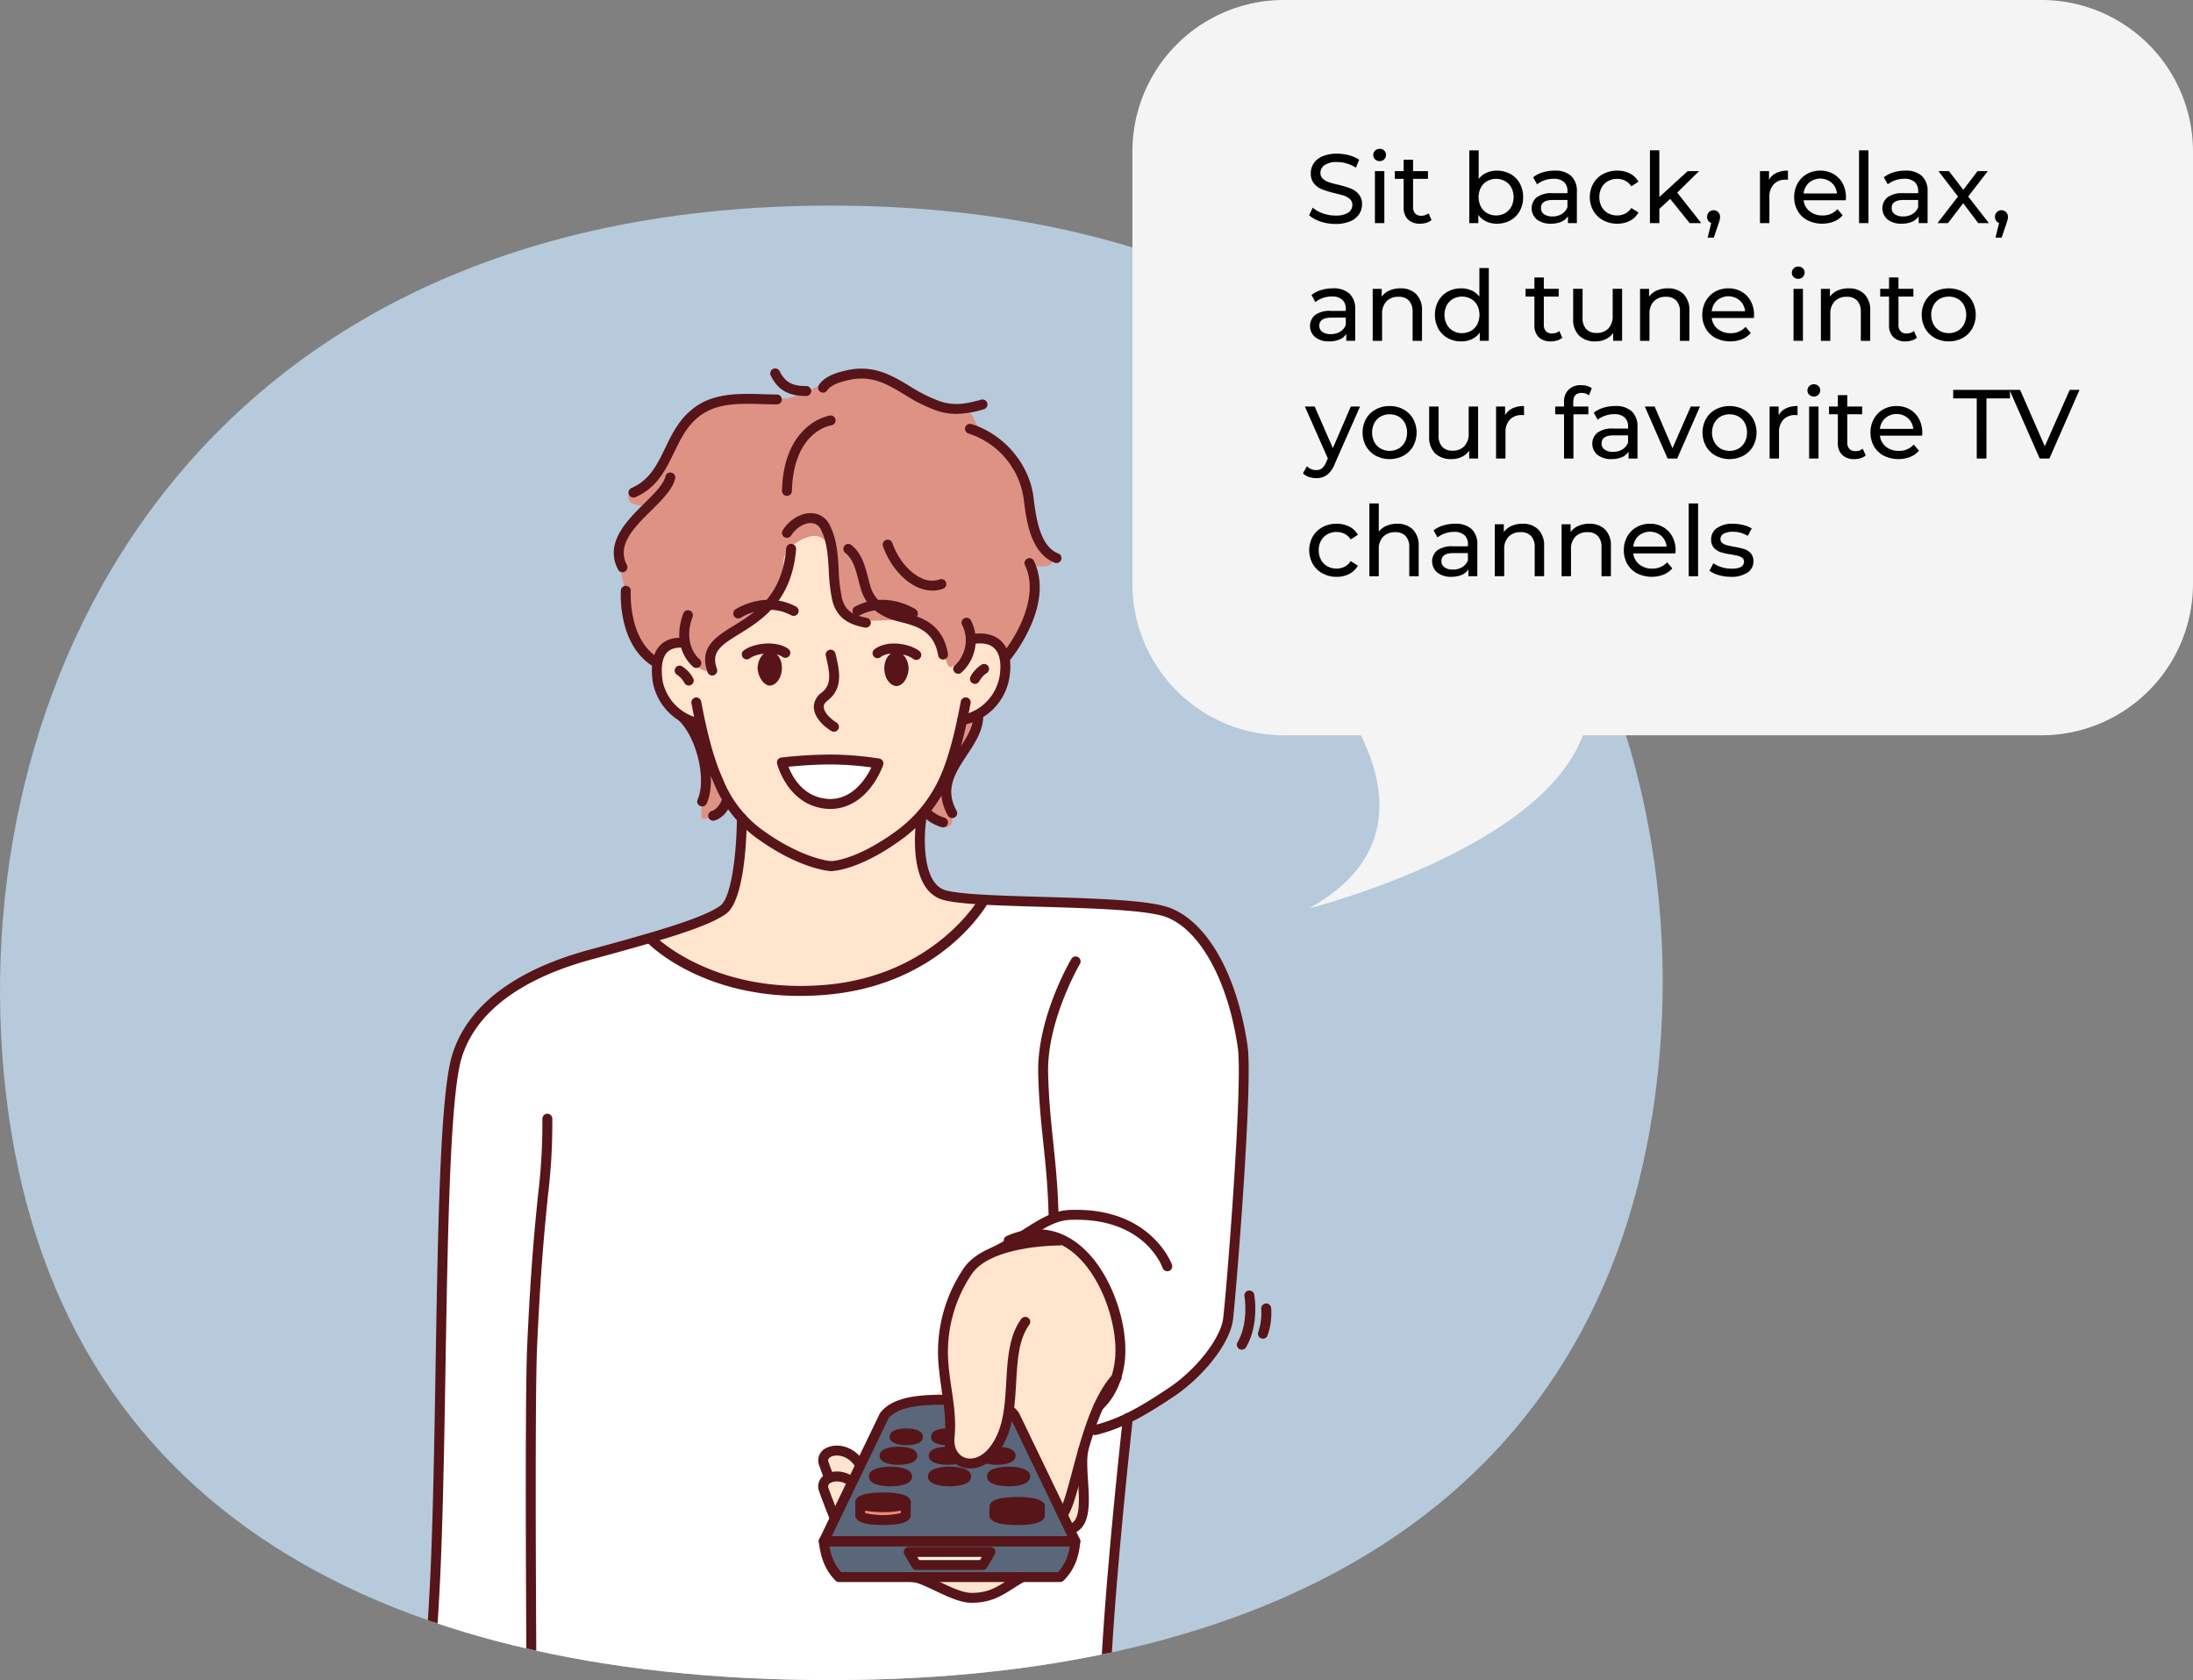 <svg xmlns="http://www.w3.org/2000/svg" width="667.16" height="511.072" viewBox="0 0 667.16 511.072"><rect x="0" y="0" width="667.16" height="511.072" fill="#808080" stroke="none"/><defs><clipPath id="clip-path"><path id="Path_9061" fill="none" d="M.781 511.244c12.1 130.537 112.641 184.52 251.589 184.52s237.881-57.019 251.589-184.52C517.2 388.1 443.2 247.23 252.37 247.23S-10.65 387.913.781 511.244Z" data-name="Path 9061" transform="translate(.379 -247.23)"/></clipPath></defs><g id="tips-for-customizing-tv-packages" transform="translate(.379)"><g id="Group_4021" data-name="Group 4021" transform="translate(-.379)"><g id="Group_4019" clip-path="url(#clip-path)" data-name="Group 4019" transform="translate(0 62.538)"><path id="Rectangle_893" fill="#b6cadb" d="M0 0h694.361v462.907H0z" data-name="Rectangle 893" transform="translate(-94.431 -7.186)"/><g id="Group_4017" data-name="Group 4017" transform="translate(128.243 49.54)"><path id="Path_8983" fill="#fff" d="M521.8 1056.5c5.31-17.474 24.023-26.515 40.341-30.949 20.532-5.578 34.966-9.691 40.637-13.695s5.722-27.876 5.722-27.876l54.575.511s-2.861 19.7 6.739 22.763 56.953 1.186 68.224 5.34 19.875 20.467 22.839 40.936c1.644 11.34-3.559 75.638-4.449 82.757s-9.195 16.908-17.2 22.247A121.845 121.845 0 0 0 725.654 1169l-6.471 84.333H512.57c.764-8.34 2.221-26.753 2.917-44.72 2.077-53.674 1-134.635 6.311-152.119Z" data-name="Path 8983" transform="translate(-511.06 -847.156)"/><path id="Path_8984" fill="#ffe4ce" d="m1000.613 1748.352-5.724 13.143s-3.569-8.9-5.052-13.143 6.708-6.233 10.776 0Z" data-name="Path 8984" transform="translate(-867.468 -1415.214)"/><path id="Path_8985" fill="#571519" d="M986.255 1739.073c3.19-1.568 8.239-.513 11.166 3.971a1.51 1.51 0 1 1-2.53 1.649c-2.193-3.359-5.656-3.724-7.3-2.912-1.141.562-.88 1.308-.782 1.589 1.454 4.166 4.991 12.989 5.026 13.08a1.509 1.509 0 0 1-.84 1.963 1.472 1.472 0 0 1-.562.109 1.508 1.508 0 0 1-1.4-.948c-.147-.364-3.6-8.977-5.074-13.207a4.163 4.163 0 0 1 2.3-5.3Z" data-name="Path 8985" transform="translate(-863.01 -1410.734)"/><path id="Path_8986" fill="#ffe4ce" d="m998.5 1777.247-5.345 11.059c-1.138-2.881-2.555-6.506-3.347-8.783-1.234-3.602 4.46-5.6 8.692-2.276Z" data-name="Path 8986" transform="translate(-867.449 -1438.497)"/><path id="Path_8987" fill="#571519" d="M985.486 1770.683c2.175-1.543 6.129-1.73 9.473.9a1.51 1.51 0 0 1-1.864 2.375c-2.292-1.8-4.806-1.556-5.861-.81a1.1 1.1 0 0 0-.47 1.4c.8 2.3 2.279 6.081 3.324 8.722a1.51 1.51 0 0 1-.85 1.96 1.473 1.473 0 0 1-.554.106 1.506 1.506 0 0 1-1.4-.956c-1.055-2.666-2.55-6.486-3.372-8.851a4.085 4.085 0 0 1 1.578-4.852Z" data-name="Path 8987" transform="translate(-862.98 -1434.017)"/><path id="Path_8988" fill="#ffe4ce" d="M1121.455 1490.671c6.554-2.428 11.365 4.088 14.168 9s11.909 22.713 2.709 36.633c-4.189 6.337-6.114 14.5-6.286 22.116-.2 9.112 1.543 17.446-2.605 20.96-7.616 6.448-21.013 19-29.833 19.872-1.836.182-14.9-3.309-17.446-6.3-9.673-11.385-10.844-38.872-2.454-46.842 10.6-10.068 41.748-55.435 41.748-55.435Z" data-name="Path 8988" transform="translate(-930.542 -1225.285)"/><path id="Path_8989" fill="#ffe4ce" d="M863.833 1033.82c.114 9.038 7.179 12.665 19.546 12.175 0 0-13.693 24.7-48.792 27.466s-52.746-15.6-52.746-15.6l24.537-10.895Z" data-name="Path 8989" transform="translate(-712.217 -884.388)"/><path id="Path_8990" fill="#5a677a" d="M1029.424 1683.325c8.454.185 16.733.938 19.083 4.846l18.39 38.166H990.37l18.39-38.166c3.584-4.647 12.213-5.031 20.666-4.846Z" data-name="Path 8990" transform="translate(-867.998 -1369.572)"/><path id="Path_8991" fill="#5a677a" d="M1062.24 1864.37h-67.233c-2.98-2.944-4.2-6.739-4.647-10.9h76.526c-.339 4.078-1.535 7.842-4.646 10.9Z" data-name="Path 8991" transform="translate(-867.991 -1496.704)"/><path id="Path_8992" fill="#de9284" fill-rule="evenodd" d="M752.887 489.1s-6.637.766-6.637-2.3c0-2.808 4.341-3.319 8.426-7.659 4.849-5.616 5.871-13.02 12.511-18.638 7.915-6.893 17.616-3.83 25.531-3.83 7.148 0 13.02-6.638 24-7.659 4.341-.255 11.489 4.085 18.127 6.893 6.126 2.552 8.937 3.063 11.745 3.319 5.618.766 5.107 6.893 7.659 7.915 5.618 2.041 13.022 14.3 13.022 14.3l3.063 16.085a37.131 37.131 0 0 0 4.085 6.893c3.319 4.6-5.363 3.063-5.363 3.063a28.513 28.513 0 0 1 1.022 7.915c-.511 7.4-8.681 19.4-8.681 19.4s-5.871 14.042-7.915 19.4c-3.063 8.426-8.937 10.467-10.467 20.171-.256 2.041 2.3 9.19 1.786 10.978-1.275 4.852-9.19-2.041-9.19-2.041s-48-20.935-58.21-5.874c-2.808 4.085-5.618 6.893-8.171 7.148-2.3.255 1.277-8.681-.255-17.871-2.041-12.511-8.681-26.553-10.723-27.575-1.022-.511-7.4-4.852-9.19-7.149-3.319-4.085-3.319-10.723-4.085-17.616-.255-2.552-1.788-6.893-1.788-8.937-.259-10.712 9.698-16.331 9.698-16.331Z" data-name="Path 8992" transform="translate(-683.337 -447.507)"/><path id="Path_8993" fill="#ffe4ce" fill-rule="evenodd" d="M794.182 676.478s4.6 7.915 7.4 8.681c2.808 1.022 2.3 1.022 1.533-4.085-.256-1.533 11.234-9.956 11.234-9.956s7.66-5.363 10.723-10.723c2.3-4.6-.255-9.445 3.319-12.511 2.808-2.3 7.915-5.36 10.723-1.786s1.022 10.978 3.319 17.616c1.788 5.616 1.533 4.085 5.871 5.871s11.489-.766 18.382 1.533a14.179 14.179 0 0 1 6.893 5.363c1.788 3.063 2.044 6.638 3.063 7.66 1.788 1.786 7.66-8.937 7.66-8.937s7.148-.766 9.192 5.616c.511 1.786.255 5.107-.255 8.426-1.277 6.382-12.767 11.745-12.767 11.745a78.617 78.617 0 0 1-4.341 15.063 85.346 85.346 0 0 1-7.915 14.3s-2.041 18.893 1.788 23.745c3.063 3.83-65 7.877-59.642 2 4.6-5.107 3.45-26.515 3.45-26.515a38.593 38.593 0 0 1-8.4-11.745 137.633 137.633 0 0 1-5.107-16.594 15.564 15.564 0 0 1-12.511-11.745c-3.063-11.489 6.382-13.022 6.382-13.022Z" data-name="Path 8993" transform="translate(-716.208 -593.521)"/><path id="Path_8994" fill="#571519" d="M832.327 838.764a1.513 1.513 0 0 1 1.763 1.207c1.255 6.688 3.3 16.392 6.536 23.419a35.121 35.121 0 0 0 12.516 15.971c11.934 8.525 20.322 9.162 20.406 9.167a1.51 1.51 0 0 1-.091 3.018h-.091c-.372-.023-9.263-.64-21.989-9.734a38.255 38.255 0 0 1-13.5-17.183c-3.372-7.3-5.466-17.251-6.751-24.1a1.511 1.511 0 0 1 1.207-1.763Z" data-name="Path 8994" transform="translate(-749.013 -738.654)"/><path id="Path_8995" fill="#fff" fill-rule="evenodd" d="M972.375 918.4s-3.83 10.723-13.531 10.467c-10.212-.511-12.764-10.723-12.764-10.723a132.644 132.644 0 0 1 13.275-.766 93.846 93.846 0 0 1 13.022 1.022Z" data-name="Path 8995" transform="translate(-834.912 -797.403)"/><path id="Path_8996" fill="#571519" d="M980.744 794.3a5.468 5.468 0 0 0 2.284-4.149c.19-1.333-.134-3.648-.992-7.08a1.51 1.51 0 0 1 2.929-.734c.981 3.923 1.305 6.463 1.06 8.176a8.366 8.366 0 0 1-3.283 6.048c-.868.764-1.252 1.133-1.31 1.824-.152 2.143 2.727 4.315 3.845 4.968a1.51 1.51 0 0 1-.756 2.818 1.529 1.529 0 0 1-.756-.2c-.579-.336-5.659-3.41-5.345-7.816a5.592 5.592 0 0 1 2.322-3.855Z" data-name="Path 8996" transform="translate(-859.06 -695.667)"/><path id="Path_8997" fill="#571519" fill-rule="evenodd" d="M914.314 783.14c2.041 0 3.83 2.041 3.83 5.107 0 2.808-1.533 5.107-3.574 5.363-1.788 0-3.574-2.3-3.83-5.107 0-2.803 1.533-5.103 3.574-5.363Z" data-name="Path 8997" transform="translate(-808.511 -697.119)"/><path id="Path_8998" fill="#571519" d="M793.7 766.936a1.511 1.511 0 0 1-.276 3.01c-2.342-.215-4.075.255-5.153 1.389-1.882 1.981-1.793 5.79-1.4 8.583a14.583 14.583 0 0 0 11.585 11.557 1.511 1.511 0 0 1-.3 2.99 1.621 1.621 0 0 1-.309-.03A17.6 17.6 0 0 1 783.9 780.4c-.729-5.1.008-8.853 2.186-11.145 1.745-1.836 4.308-2.616 7.616-2.315Z" data-name="Path 8998" transform="translate(-713.55 -684.973)"/><path id="Path_8999" fill="#571519" d="M882.233 724.2c.364-.24 9.023-5.8 18.387-.837a1.51 1.51 0 1 1-1.414 2.669c-7.758-4.105-15.015.5-15.316.693a1.511 1.511 0 1 1-1.657-2.527Z" data-name="Path 8999" transform="translate(-786.705 -650.929)"/><path id="Path_9000" fill="#571519" d="M1152.248 786.664a14.579 14.579 0 0 0 11.585-11.557c.324-1.783.842-6.19-1.351-8.6-1.194-1.31-3.114-1.862-5.712-1.629a1.51 1.51 0 0 1-.266-3.008c3.582-.316 6.344.559 8.208 2.6 2.99 3.278 2.593 8.406 2.092 11.171a17.582 17.582 0 0 1-13.946 13.976 1.415 1.415 0 0 1-.306.03 1.511 1.511 0 0 1-.3-2.99Z" data-name="Path 9000" transform="translate(-988.03 -681.185)"/><path id="Path_9001" fill="#571519" d="M813.1 800.536a10.01 10.01 0 0 1 3.453 3.681 1.51 1.51 0 0 1-2.638 1.47 7.008 7.008 0 0 0-2.165-2.449 1.51 1.51 0 0 1 1.351-2.7Z" data-name="Path 9001" transform="translate(-733.934 -709.995)"/><path id="Path_9002" fill="#571519" d="M1169.822 798.516a1.51 1.51 0 0 1 1.351 2.7 7.052 7.052 0 0 0-2.166 2.446 1.511 1.511 0 0 1-1.32.777 1.5 1.5 0 0 1-.731-.19 1.512 1.512 0 0 1-.587-2.054 9.992 9.992 0 0 1 3.453-3.679Z" data-name="Path 9002" transform="translate(-999.335 -708.486)"/><path id="Path_9003" fill="#571519" d="M892.231 775.96c2.722-2.115 9.6-3.283 13.531-.559a1.511 1.511 0 1 1-1.72 2.484c-2.638-1.826-8.072-1-9.956.46a1.51 1.51 0 0 1-1.852-2.385Z" data-name="Path 9003" transform="translate(-794.249 -690.149)"/><path id="Path_9004" fill="#571519" d="M934.311 908.911a1.515 1.515 0 0 0-.23 1.212c.033.132 3.255 13.136 15.643 13.789.147 0 .293.005.438.005 11.527 0 15.994-12.8 16.182-13.359a1.509 1.509 0 0 0-1.179-1.973 99.816 99.816 0 0 0-14.788-1.224 139.518 139.518 0 0 0-15.005.913 1.515 1.515 0 0 0-1.057.635Zm3.243 2.168c2.636-.263 7.756-.7 12.82-.7a95.268 95.268 0 0 1 12.382.9c-1.541 3.2-5.6 9.815-12.911 9.61-7.758-.406-11.11-6.724-12.291-9.811Z" data-name="Path 9004" transform="translate(-825.917 -789.917)"/><path id="Path_9005" fill="#571519" d="M995.1 888.514c.071 0 7.191-.187 19.035-8.646a41.381 41.381 0 0 0 13.814-16.518c3.228-7 5.269-16.7 6.526-23.391a1.511 1.511 0 1 1 2.97.557c-1.285 6.847-3.382 16.8-6.739 24.071a44.475 44.475 0 0 1-14.8 17.73c-12.756 9.114-20.469 9.218-20.793 9.218a1.51 1.51 0 0 1-.007-3.02Z" data-name="Path 9005" transform="translate(-870.419 -738.645)"/><path id="Path_9006" fill="#571519" fill-rule="evenodd" d="M1066.98 783.64c2.044.255 3.574 2.552 3.574 5.363-.255 2.808-1.786 5.107-3.83 5.107-2.041-.255-3.574-2.552-3.574-5.36 0-3.063 1.786-5.107 3.83-5.107Z" data-name="Path 9006" transform="translate(-922.368 -697.493)"/><path id="Path_9007" fill="#571519" d="M1025.689 723.361c9.365-4.958 18.023.6 18.385.837a1.511 1.511 0 1 1-1.657 2.527c-.073-.051-7.515-4.824-15.314-.693a1.51 1.51 0 0 1-1.414-2.669Z" data-name="Path 9007" transform="translate(-893.783 -650.929)"/><path id="Path_9008" fill="#571519" d="M1049.691 775.608c3.908-3.005 10.771-1.68 13.591.516a1.511 1.511 0 1 1-1.854 2.385c-1.8-1.4-7.212-2.57-9.9-.506a1.51 1.51 0 1 1-1.842-2.393Z" data-name="Path 9008" transform="translate(-911.874 -690.184)"/><path id="Path_9009" fill="#571519" d="M1016.225 654.368c3.192 2.507 4.217 6.491 5.12 10.007.248.961.481 1.869.751 2.737 1.007 3.271 3.238 5.482 6.994 6.941.84.309 1.862.574 2.942.852 5.057 1.308 11.982 3.1 13.6 12.564a1.509 1.509 0 0 1-1.234 1.743 1.471 1.471 0 0 1-.255.023 1.512 1.512 0 0 1-1.487-1.257c-1.287-7.541-6.648-8.927-11.378-10.148-1.156-.3-2.249-.582-3.255-.951-4.647-1.806-7.528-4.71-8.81-8.871a59.742 59.742 0 0 1-.792-2.879c-.822-3.2-1.675-6.508-4.06-8.383a1.511 1.511 0 0 1 1.867-2.375Z" data-name="Path 9009" transform="translate(-885.488 -600.683)"/><path id="Path_9010" fill="#571519" d="M1148.723 745.054a1.51 1.51 0 1 1 2.676-1.4 13.3 13.3 0 0 1-2.866 15.853 1.511 1.511 0 0 1-2.049-2.221 10.267 10.267 0 0 0 2.241-12.23Z" data-name="Path 9010" transform="translate(-984.259 -667.014)"/><path id="Path_9011" fill="#571519" d="M949.229 617.1a6.3 6.3 0 0 1 5.466 3.784c2.11 4.219 2.383 8.937 2.648 13.5a47.79 47.79 0 0 0 1.027 8.717c.85 2.98 2.35 4.887 7.5 5.823a1.51 1.51 0 0 1-.268 2.995 1.466 1.466 0 0 1-.273-.025c-5.61-1.019-8.56-3.4-9.875-8.014a50.5 50.5 0 0 1-1.126-9.321c-.258-4.455-.5-8.661-2.35-12.354a3.323 3.323 0 0 0-2.932-2.089c-2.15-.129-4.682 1.427-6.169 3.782a1.511 1.511 0 0 1-2.555-1.614c2.084-3.3 5.674-5.385 8.906-5.183Z" data-name="Path 9011" transform="translate(-830.434 -573.07)"/><path id="Path_9012" fill="#571519" d="M1062.213 649.07a1.507 1.507 0 0 1 1.927.918c1.71 4.821 5.042 8.891 8.689 10.617a7.259 7.259 0 0 0 5.714.465 1.51 1.51 0 0 1 1.025 2.841 9.51 9.51 0 0 1-3.23.562 11.234 11.234 0 0 1-4.8-1.138c-4.348-2.059-8.274-6.787-10.245-12.337a1.509 1.509 0 0 1 .918-1.927Z" data-name="Path 9012" transform="translate(-920.915 -596.897)"/><path id="Path_9013" fill="#571519" d="M856.389 678.922c6.572-4.047 14.75-9.083 15.951-23.5a1.51 1.51 0 0 1 3.01.253c-1.328 15.939-10.6 21.653-17.378 25.824-5.8 3.572-8.507 5.514-6.7 10.563a1.509 1.509 0 0 1-.916 1.93 1.483 1.483 0 0 1-.509.089 1.51 1.51 0 0 1-1.422-1c-2.707-7.579 2.476-10.771 7.966-14.153Z" data-name="Path 9013" transform="translate(-761.405 -600.672)"/><path id="Path_9014" fill="#571519" d="M819.685 733.882a1.512 1.512 0 0 1 .9 1.94c-3.127 8.487 1.867 12.678 2.072 12.848a1.511 1.511 0 0 1-.936 2.7 1.5 1.5 0 0 1-.936-.326c-.286-.225-6.941-5.651-3.033-16.257a1.515 1.515 0 0 1 1.94-.9Z" data-name="Path 9014" transform="translate(-738.125 -660.256)"/><path id="Path_9015" fill="#571519" d="M926.8 443.236a1.508 1.508 0 0 1 2.026.675c1.67 3.342 3.789 4.525 8.095 4.525a1.51 1.51 0 0 1 0 3.02c-5.469 0-8.6-1.8-10.8-6.2a1.511 1.511 0 0 1 .676-2.026Z" data-name="Path 9015" transform="translate(-819.881 -443.076)"/><path id="Path_9016" fill="#571519" d="M756.309 502.31c5.527-2.37 7.834-7.128 10.275-12.167 2-4.128 4.068-8.4 7.978-11.593 6.167-5.254 14.406-5.008 21.671-4.788 1.5.046 2.924.089 4.328.089a1.51 1.51 0 1 1 0 3.02c-1.449 0-2.959-.046-4.419-.089-7.05-.21-14.34-.43-19.645 4.088-3.417 2.8-5.251 6.582-7.194 10.591-2.575 5.317-5.239 10.814-11.8 13.627a1.511 1.511 0 0 1-1.191-2.777Z" data-name="Path 9016" transform="translate(-692.461 -465.931)"/><path id="Path_9017" fill="#571519" d="M747.083 577.594c3.005-2.975 5.843-5.783 6.407-8.2a1.51 1.51 0 1 1 2.942.686c-.759 3.261-3.9 6.367-7.222 9.655-5.234 5.178-10.642 10.533-7.462 16.619a1.51 1.51 0 1 1-2.676 1.4c-4.214-8.062 2.565-14.773 8.013-20.166Z" data-name="Path 9017" transform="translate(-679.284 -536.571)"/><path id="Path_9018" fill="#571519" d="M747.82 704.5a1.509 1.509 0 0 1 1.406 1.606c-.01.142-.835 14.269 8 20.082a1.51 1.51 0 0 1-1.659 2.524c-10.321-6.789-9.4-22.159-9.357-22.809a1.5 1.5 0 0 1 1.609-1.4Z" data-name="Path 9018" transform="translate(-685.573 -638.366)"/><path id="Path_9019" fill="#571519" d="M992.35 443.778c8.021-1.783 13.627 1.584 19.05 4.837a45.494 45.494 0 0 0 9.306 4.644c4.563 1.442 8.173.653 12.418-.526a1.511 1.511 0 0 1 .809 2.912 30.621 30.621 0 0 1-8.3 1.417 19.144 19.144 0 0 1-5.843-.923 47.817 47.817 0 0 1-9.941-4.93c-5.363-3.22-9.994-6-16.87-4.472-4.363.873-6.051 2.213-6.7 3.187a1.51 1.51 0 1 1-2.514-1.675c1.424-2.135 4.242-3.6 8.588-4.467Z" data-name="Path 9019" transform="translate(-862.875 -443.231)"/><path id="Path_9020" fill="#571519" d="M1162.079 509.759c9.984 3.071 17.767 12.309 18.926 22.455.847 7.07 2.2 14.788 7.488 16.9a1.509 1.509 0 1 1-1.121 2.8c-7.4-2.96-8.628-13.219-9.364-19.359a24.447 24.447 0 0 0-16.817-19.918 1.51 1.51 0 0 1 .888-2.886Z" data-name="Path 9020" transform="translate(-994.812 -492.84)"/><path id="Path_9021" fill="#571519" d="M1210.825 673.35a1.509 1.509 0 0 1 2.727-1.3c6.2 13.05-5.939 28.483-7.343 30.2a1.51 1.51 0 1 1-2.337-1.912c4.647-5.679 11.34-17.755 6.954-26.99Z" data-name="Path 9021" transform="translate(-1027.238 -613.49)"/><path id="Path_9022" fill="#571519" d="M817.52 857.345c6.268 6.268 9.39 20 6.185 27.213a1.509 1.509 0 0 1-1.381.9 1.467 1.467 0 0 1-.612-.132 1.511 1.511 0 0 1-.766-1.993c2.684-6.036-.228-18.516-5.56-23.851a1.51 1.51 0 0 1 2.135-2.135Z" data-name="Path 9022" transform="translate(-736.946 -752.223)"/><path id="Path_9023" fill="#571519" d="M852.524 962.209c.073-.018 1.839-.5 3.013-3.427a1.51 1.51 0 0 1 2.805 1.121c-1.783 4.46-4.847 5.191-5.191 5.259a1.461 1.461 0 0 1-.293.03 1.5 1.5 0 0 1-1.455-1.181 1.528 1.528 0 0 1 1.123-1.8Z" data-name="Path 9023" transform="translate(-764.157 -827.621)"/><path id="Path_9024" fill="#571519" d="M1141.423 856.4a1.51 1.51 0 0 1 3.02 0c0 4.422-2.537 8.267-4.993 11.985-3.5 5.307-6.812 10.321-3.116 16.89a1.511 1.511 0 0 1-2.633 1.482c-4.6-8.176-.44-14.477 3.228-20.034 2.309-3.5 4.492-6.81 4.492-10.323Z" data-name="Path 9024" transform="translate(-973.558 -750.72)"/><path id="Path_9025" fill="#571519" d="M1112.24 973.415a10.32 10.32 0 0 0 3.926 2.163 1.51 1.51 0 0 1-.4 2.967 1.527 1.527 0 0 1-.4-.053 13.346 13.346 0 0 1-5.266-2.942 1.51 1.51 0 0 1 2.135-2.135Z" data-name="Path 9025" transform="translate(-957.115 -838.933)"/><path id="Path_9026" fill="#571519" d="M954.666 499.614a1.51 1.51 0 0 1 .427 2.99c-.47.071-11.517 1.955-11.985 19.991a1.511 1.511 0 0 1-1.51 1.472h-.04a1.509 1.509 0 0 1-1.47-1.548c.536-20.7 14.436-22.882 14.575-22.9Z" data-name="Path 9026" transform="translate(-830.435 -485.301)"/><path id="Path_9027" fill="#571519" d="M510.878 1145.992c.711-42.38 1.379-82.41 5.019-94.387 5.671-18.668 25.639-27.688 41.388-31.966 20.069-5.454 34.7-9.61 40.164-13.47 3.665-2.588 5.064-17.714 5.084-26.641a1.51 1.51 0 0 1 1.51-1.508 1.511 1.511 0 0 1 1.508 1.513c-.005 2.522-.23 24.774-6.362 29.1-5.884 4.154-20.1 8.208-41.113 13.918-15.018 4.08-34.022 12.585-39.291 29.93-3.516 11.573-4.214 53.252-4.887 93.558-.334 19.978-.68 40.637-1.358 58.18-.807 20.886-2.54 40.609-2.909 44.659H506.6c.306-3.341 2.1-23.454 2.924-44.778.678-17.51 1.022-38.151 1.356-58.114Z" data-name="Path 9027" transform="translate(-506.6 -842.703)"/><path id="Path_9028" fill="#571519" d="M632.421 1409.732c1.083-23.828 2.36-36.461 3.293-45.686a179.638 179.638 0 0 0 1.32-23.168 1.509 1.509 0 0 1 1.49-1.528h.02a1.512 1.512 0 0 1 1.51 1.493 181.949 181.949 0 0 1-1.336 23.51c-.928 9.19-2.2 21.774-3.281 45.519-.827 18.21-.2 102.414-.147 108.945h-3.02c-.053-6.7-.68-90.813.149-109.082Z" data-name="Path 9028" transform="translate(-600.275 -1112.633)"/><path id="Path_9029" fill="#571519" d="M1102.121 980.053a1.509 1.509 0 0 1 1.277 1.71c-.741 5.127-1.158 18.919 5.7 21.109 4.219 1.346 16.574 1.707 29.652 2.089 15.89.465 32.323.946 38.634 3.271 11.537 4.252 20.661 20.4 23.813 42.135 1.682 11.6-3.635 76.678-4.444 83.161-.974 7.788-9.848 17.972-17.864 23.317-7.733 5.155-14.859 9.6-23.747 11.777a1.48 1.48 0 0 1-.362.043 1.51 1.51 0 0 1-.357-2.977c8.413-2.062 15.3-6.364 22.791-11.358 8.358-5.573 15.779-15.074 16.543-21.177 1.045-8.365 6.043-71.374 4.452-82.352-2.947-20.33-11.53-35.925-21.868-39.734-5.851-2.155-22.761-2.648-37.678-3.086-13.875-.4-25.859-.756-30.481-2.231-10.7-3.415-7.9-23.563-7.776-24.42a1.509 1.509 0 0 1 1.715-1.277Z" data-name="Path 9029" transform="translate(-949.89 -844.21)"/><path id="Path_9030" fill="#571519" d="M1260.365 1150.377a1.513 1.513 0 0 1 .534 2.069c-.1.169-10.055 17.236-9.675 33.208.195 8.183.888 14.768 1.558 21.137.691 6.562 1.4 13.346 1.606 21.974a1.51 1.51 0 0 1-1.475 1.546h-.035a1.514 1.514 0 0 1-1.51-1.475c-.2-8.507-.906-15.228-1.589-21.729-.678-6.428-1.376-13.075-1.573-21.38-.4-16.849 9.665-34.091 10.093-34.817a1.511 1.511 0 0 1 2.069-.531Z" data-name="Path 9030" transform="translate(-1060.604 -971.306)"/><path id="Path_9031" fill="#571519" d="M1190.428 1466.314a113.071 113.071 0 0 0 9.938-5.722c4.862-3.046 8.7-5.454 13.611-5.656 24.737-1.007 31.091 16.462 31.151 16.639a1.51 1.51 0 0 1-.931 1.917 1.475 1.475 0 0 1-.5.083 1.516 1.516 0 0 1-1.427-1.012c-.223-.635-5.727-15.539-28.174-14.611-4.108.169-7.475 2.279-12.134 5.2a115.868 115.868 0 0 1-10.192 5.864 1.51 1.51 0 0 1-1.351-2.7Z" data-name="Path 9031" transform="translate(-1016.825 -1198.95)"/><path id="Path_9032" fill="#571519" d="M1330.932 1699.36a1.51 1.51 0 0 1 1.333 1.669c-.063.569-6.321 56.447-7.055 86.718h-3.02c.731-30.4 7.012-86.485 7.075-87.057a1.508 1.508 0 0 1 1.669-1.333Z" data-name="Path 9032" transform="translate(-1115.883 -1381.567)"/><path id="Path_9033" fill="#571519" d="M984.781 1847.993a1.515 1.515 0 0 0-.377 1.171c.562 5.186 2.178 8.937 5.087 11.813a1.507 1.507 0 0 0 1.062.435h67.233a1.509 1.509 0 0 0 1.057-.433c3.053-3 4.672-6.766 5.095-11.853a1.513 1.513 0 0 0-1.505-1.637h-76.526a1.517 1.517 0 0 0-1.126.5Zm2.856 2.52h73.1a14.238 14.238 0 0 1-3.587 7.879h-65.959a14.876 14.876 0 0 1-3.554-7.879Z" data-name="Path 9033" transform="translate(-863.535 -1492.237)"/><path id="Path_9034" fill="#571519" d="M984.539 1721.2a1.513 1.513 0 0 0 1.361 2.168h76.526a1.511 1.511 0 0 0 1.361-2.168l-18.39-38.166c-.02-.043-.043-.083-.066-.124-2.747-4.568-11.4-5.38-20.343-5.578-8.423-.185-17.755.068-21.9 5.434a1.593 1.593 0 0 0-.164.265l-18.39 38.166Zm3.766-.855 17.274-35.849c3.187-3.938 11.173-4.32 19.344-4.141 4.632.1 15.448.339 17.788 4.06l17.312 35.93h-71.718Z" data-name="Path 9034" transform="translate(-863.53 -1365.092)"/><path id="Path_9035" fill="#571519" d="M1275.953 1680.585c2.706-10.189 6.073-22.87 12.438-29.628a1.51 1.51 0 0 1 2.2 2.072c-5.841 6.2-9.238 18.995-11.719 28.333-1.75 6.592-3.015 11.353-4.73 13.349a1.509 1.509 0 1 1-2.289-1.968c1.265-1.47 2.643-6.66 4.1-12.155Z" data-name="Path 9035" transform="translate(-1078.004 -1345.062)"/><path id="Path_9036" fill="#571519" d="M1206.921 1482.236a1.507 1.507 0 0 0 1.988.779c6.66-2.9 12.794-2.342 18.23 1.68 9.4 6.954 14.649 23.115 13.483 33.271-.9 7.781-4.5 11.454-5.684 12.66a3.235 3.235 0 0 0-.716.9 1.51 1.51 0 0 0 2.633 1.462c.058-.063.137-.142.238-.243 1.363-1.389 5.514-5.618 6.529-14.431 1.287-11.206-4.305-28.364-14.687-36.043-6.276-4.644-13.619-5.343-21.233-2.019a1.514 1.514 0 0 0-.781 1.988Zm30.048 50.551Z" data-name="Path 9036" transform="translate(-1029.678 -1216.349)"/><path id="Path_9037" fill="#571519" d="M1281.17 1761.573c3.481-.85 3.43-5.709 2.957-13.02-.228-3.509-.463-7.133.1-10.055a1.511 1.511 0 0 1 2.967.569c-.486 2.54-.263 5.972-.048 9.291.445 6.86.951 14.636-5.254 16.151a1.468 1.468 0 0 1-.359.043 1.51 1.51 0 0 1-.359-2.978Z" data-name="Path 9037" transform="translate(-1084.379 -1409.899)"/><path id="Path_9038" fill="#f18878" d="M1048.072 1810.546c0 .82-3.1 1.485-6.921 1.485s-6.921-.665-6.921-1.485v-3.916h13.842Z" data-name="Path 9038" transform="translate(-900.764 -1461.713)"/><path id="Path_9039" fill="#571519" d="M1091.83 1890.583c2.173 0 5.049 1.361 8.378 2.937 3.314 1.568 7.068 3.344 9.633 3.367 5.029.056 7.616-1.609 11.219-3.9 1.131-.718 2.3-1.459 3.653-2.216a1.508 1.508 0 1 1 1.472 2.633c-1.277.716-2.413 1.434-3.509 2.13-3.688 2.34-6.88 4.366-12.648 4.366h-.215c-3.228-.028-7.128-1.872-10.9-3.658-2.75-1.3-5.591-2.646-7.085-2.646a1.51 1.51 0 0 1 0-3.02Z" data-name="Path 9039" transform="translate(-942.665 -1524.427)"/><path id="Path_9040" fill="#f18878" d="M1041.151 1800.77c3.822 0 6.921.665 6.921 1.482s-3.1 1.482-6.921 1.482-6.921-.663-6.921-1.482 3.099-1.482 6.921-1.482Z" data-name="Path 9040" transform="translate(-900.764 -1457.335)"/><path id="Path_9041" fill="#571519" d="M1028.26 1797.785c0 1.986 2.836 2.992 8.431 2.992s8.431-1.007 8.431-2.992-2.836-3-8.431-3-8.431 1.015-8.431 3Zm2.671.8Z" data-name="Path 9041" transform="translate(-896.304 -1452.867)"/><path id="Path_9042" fill="#571519" d="M1029.77 1800.66a1.509 1.509 0 0 1 1.51 1.51v3.268a23.833 23.833 0 0 0 10.822 0v-3.268a1.51 1.51 0 1 1 3.02 0v3.916c0 1.986-2.836 2.995-8.431 2.995s-8.431-1.007-8.431-2.995v-3.916a1.509 1.509 0 0 1 1.51-1.51Z" data-name="Path 9042" transform="translate(-896.304 -1457.253)"/><path id="Path_9043" fill="#571519" d="M1189.6 1803.183c0 1.986 2.836 2.995 8.431 2.995s8.431-1.007 8.431-2.995-2.836-2.992-8.431-2.992-8.431 1.009-8.431 2.992Zm2.671.8Z" data-name="Path 9043" transform="translate(-1016.832 -1456.902)"/><g id="Group_4014" fill="#571519" data-name="Group 4014" transform="translate(136.082 334.063)"><path id="Path_9044" d="M1044.57 1766.715c0 2.777 5.036 2.992 6.579 2.992s6.579-.215 6.579-2.992-5.036-2.995-6.579-2.995-6.579.215-6.579 2.995Zm2.752.67Z" data-name="Path 9044" transform="translate(-1044.57 -1763.72)"/><path id="Path_9045" d="M1115.62 1766.715c0 2.777 5.036 2.992 6.579 2.992s6.579-.215 6.579-2.992-5.036-2.995-6.579-2.995-6.579.215-6.579 2.995Zm2.752.67Z" data-name="Path 9045" transform="translate(-1097.648 -1763.72)"/><path id="Path_9046" d="M1186.66 1766.715c0 2.777 5.036 2.992 6.579 2.992s6.579-.215 6.579-2.992-5.036-2.995-6.579-2.995-6.579.215-6.579 2.995Zm2.755.67Z" data-name="Path 9046" transform="translate(-1150.718 -1763.72)"/></g><g id="Group_4015" fill="#571519" data-name="Group 4015" transform="translate(139.348 328.013)"><path id="Path_9047" d="M1057.48 1742.545c0 2.547 4.386 2.744 5.729 2.744s5.729-.2 5.729-2.744-4.007-2.745-5.729-2.745-5.729.268-5.729 2.745Zm2.694.761Z" data-name="Path 9047" transform="translate(-1057.48 -1739.8)"/><path id="Path_9048" d="M1116.62 1742.545c0 2.547 4.386 2.744 5.729 2.744s5.729-.2 5.729-2.744-4.007-2.745-5.729-2.745-5.729.268-5.729 2.745Zm2.694.761Z" data-name="Path 9048" transform="translate(-1101.66 -1739.8)"/><path id="Path_9049" d="M1175.76 1742.545c0 2.547 4.386 2.744 5.729 2.744s5.729-.2 5.729-2.744-4.007-2.745-5.729-2.745-5.729.268-5.729 2.745Zm2.694.761Z" data-name="Path 9049" transform="translate(-1145.841 -1739.8)"/></g><path id="Path_9050" fill="#fdf5ed" d="M1115 1870.316h-20.229l-2.325-3.956h24.878Z" data-name="Path 9050" transform="translate(-944.256 -1506.334)"/><g id="Group_4016" fill="#571519" data-name="Group 4016" transform="translate(142.414 322.44)"><path id="Path_9051" d="M1069.6 1720.318c0 2.3 3.536 2.547 5.054 2.547s5.057-.248 5.057-2.547-3.536-2.547-5.057-2.547-5.054.247-5.054 2.547Zm2.636.842Z" data-name="Path 9051" transform="translate(-1069.6 -1717.77)"/><path id="Path_9052" d="M1119.29 1720.318c0 2.3 3.534 2.547 5.054 2.547s5.057-.248 5.057-2.547-3.536-2.547-5.057-2.547-5.054.247-5.054 2.547Zm2.636.842Z" data-name="Path 9052" transform="translate(-1106.721 -1717.77)"/><path id="Path_9053" d="M1168.98 1720.318c0 2.3 3.536 2.547 5.054 2.547s5.057-.248 5.057-2.547-3.536-2.547-5.057-2.547-5.054.247-5.054 2.547Zm2.636.842Z" data-name="Path 9053" transform="translate(-1143.841 -1717.77)"/></g><path id="Path_9054" fill="#571519" d="M1191.11 1805.7a1.509 1.509 0 0 1 1.51 1.51v1.783a23.833 23.833 0 0 0 10.821 0v-2.062a1.51 1.51 0 1 1 3.02 0v2.712c0 1.986-2.836 2.995-8.431 2.995s-8.431-1.007-8.431-2.995v-2.434a1.509 1.509 0 0 1 1.511-1.509Z" data-name="Path 9054" transform="translate(-1016.832 -1460.809)"/><path id="Path_9055" fill="#571519" d="M1086.682 1861.149a1.515 1.515 0 0 0 .007 1.515l2.325 3.957a1.509 1.509 0 0 0 1.3.746h20.231a1.509 1.509 0 0 0 1.3-.746l2.324-3.957a1.51 1.51 0 0 0-1.3-2.274h-24.878a1.513 1.513 0 0 0-1.311.759Zm3.948 2.261h19.6l-.549.933h-18.5Z" data-name="Path 9055" transform="translate(-939.798 -1501.874)"/><path id="Path_9056" fill="#571519" d="M778.465 1088.3c.172.18 17.629 17.811 51.54 15.144 33.757-2.664 47.406-26.365 47.591-26.694a1.511 1.511 0 1 1 2.643 1.465c-.574 1.037-14.494 25.44-50 28.24q-3.8.3-7.331.293c-30.534 0-45.937-15.638-46.625-16.354a1.511 1.511 0 0 1 2.178-2.094Z" data-name="Path 9056" transform="translate(-707.754 -915.877)"/><path id="Path_9057" fill="#ffe4ce" d="m1169.146 1491.812-10.374 24.739c-6.526 8.9-2.224 24.473-7.331 35.3-5.8 12.286-16.581 8.411-15.708-.149.792-7.761-1.285-14.684-1.877-22.693a43.623 43.623 0 0 1 7.417-27.883c6.526-9.491 27.876-9.316 27.876-9.316Z" data-name="Path 9057" transform="translate(-975.099 -1226.527)"/><path id="Path_9058" fill="#571519" d="M1164.712 1485.84a1.51 1.51 0 0 1-.013 3.02h-.051c-1.009 0-20.712.124-26.581 8.661a42.3 42.3 0 0 0-7.153 26.914c.207 2.785.6 5.479.984 8.084.731 4.976 1.419 9.673.89 14.871-.306 2.992 1.113 5.456 3.531 6.129 2.491.69 6.428-.665 9.309-6.777 2.241-4.753 2.58-10.68 2.909-16.414.395-6.883.8-14 4.568-19.134a1.51 1.51 0 0 1 2.436 1.786c-3.238 4.414-3.6 10.781-3.989 17.52-.346 6.021-.7 12.248-3.192 17.53-3.048 6.46-7.364 8.669-10.816 8.669a7.579 7.579 0 0 1-2.031-.271c-3.825-1.062-6.18-4.9-5.727-9.344.491-4.824-.172-9.342-.873-14.128-.389-2.658-.794-5.408-1.009-8.3a45.351 45.351 0 0 1 7.677-28.849c6.9-10.037 28.225-9.966 29.133-9.969Z" data-name="Path 9058" transform="translate(-970.653 -1222.068)"/></g><g id="Group_4018" fill="#571519" data-name="Group 4018" transform="translate(376.282 330.029)"><path id="Path_9059" d="M1489.481 1553.7a1.51 1.51 0 1 1 2.975-.526c.066.367 1.548 9.076-2.471 15.994a1.508 1.508 0 0 1-1.308.751 1.492 1.492 0 0 1-.756-.2 1.509 1.509 0 0 1-.546-2.064c3.455-5.944 2.122-13.869 2.11-13.948Z" data-name="Path 9059" transform="translate(-1487.169 -1551.926)"/><path id="Path_9060" d="M1513.56 1569.151a1.511 1.511 0 0 1 3.01-.273 20.435 20.435 0 0 1-1.093 8.4 1.511 1.511 0 0 1-1.4.936 1.511 1.511 0 0 1-1.4-2.084 17.59 17.59 0 0 0 .878-6.971Z" data-name="Path 9060" transform="translate(-1506.146 -1563.564)"/></g></g><path id="Path_9062" fill="#f4f4f4" d="M1638.1 0h-230.471a46.092 46.092 0 0 0-46.088 46.1v131.469a46.094 46.094 0 0 0 46.088 46.1h23.421c7.991 16.2 11.085 37.791-15.779 52.642 0 0 70.458-17.7 83.3-52.642H1638.1a46.1 46.1 0 0 0 46.094-46.1V46.1A46.1 46.1 0 0 0 1638.1 0Z" data-name="Path 9062" transform="translate(-1017.036)"/><g id="Group_4020" data-name="Group 4020" transform="translate(396.38 45.281)"><path id="Path_9063" d="M1577.515 205.431a9.334 9.334 0 0 1-3.445-1.895l1.1-2.327a9.119 9.119 0 0 0 3.058 1.745 11.229 11.229 0 0 0 3.835.67 6.9 6.9 0 0 0 3.878-.88 2.715 2.715 0 0 0 1.283-2.342 2.315 2.315 0 0 0-.7-1.745 4.683 4.683 0 0 0-1.73-1.03q-1.028-.357-2.909-.807a29.978 29.978 0 0 1-3.8-1.133 6.272 6.272 0 0 1-2.476-1.745 4.665 4.665 0 0 1-1.03-3.177 5.376 5.376 0 0 1 .88-3.013 6.036 6.036 0 0 1 2.671-2.148 10.853 10.853 0 0 1 4.447-.8 14.057 14.057 0 0 1 3.64.478 9.682 9.682 0 0 1 3.073 1.374l-.984 2.388a10.821 10.821 0 0 0-2.805-1.267 10.462 10.462 0 0 0-2.924-.433 6.44 6.44 0 0 0-3.8.926 2.833 2.833 0 0 0-1.267 2.388 2.28 2.28 0 0 0 .716 1.745 4.967 4.967 0 0 0 1.776 1.045 27.737 27.737 0 0 0 2.879.792 29.263 29.263 0 0 1 3.789 1.133 6.361 6.361 0 0 1 2.461 1.73 4.566 4.566 0 0 1 1.03 3.134 5.321 5.321 0 0 1-.9 3 5.991 5.991 0 0 1-2.714 2.148 11.254 11.254 0 0 1-4.475.792 14.275 14.275 0 0 1-4.551-.731Z" data-name="Path 9063" transform="translate(-1572.186 -183.335)"/><path id="Path_9064" d="M1651.762 182.2a1.756 1.756 0 0 1-.552-1.313 1.814 1.814 0 0 1 .552-1.328 1.884 1.884 0 0 1 1.389-.551 1.937 1.937 0 0 1 1.386.521 1.721 1.721 0 0 1 .552 1.3 1.884 1.884 0 0 1-1.938 1.91 1.92 1.92 0 0 1-1.389-.539Zm-.046 3.582h2.864V201.6h-2.864Z" data-name="Path 9064" transform="translate(-1629.813 -179.01)"/><path id="Path_9065" d="M1688.31 210.452a4.234 4.234 0 0 1-1.551.82 6.454 6.454 0 0 1-1.91.283 5.075 5.075 0 0 1-3.7-1.282 4.9 4.9 0 0 1-1.313-3.67v-8.684h-2.686v-2.359h2.686v-3.46h2.864v3.46h4.536v2.358h-4.536v8.563a2.761 2.761 0 0 0 .643 1.968 2.387 2.387 0 0 0 1.834.686 3.449 3.449 0 0 0 2.239-.746l.9 2.059Z" data-name="Path 9065" transform="translate(-1649.191 -188.789)"/><path id="Path_9066" d="M1779.184 187.986a7.274 7.274 0 0 1 2.848 2.836 8.407 8.407 0 0 1 1.03 4.207 8.492 8.492 0 0 1-1.03 4.222 7.278 7.278 0 0 1-2.848 2.851 8.323 8.323 0 0 1-4.118 1.014 7.481 7.481 0 0 1-3.223-.686 6.221 6.221 0 0 1-2.418-2v2.507h-2.744V180.8h2.864v8.712a6.087 6.087 0 0 1 2.388-1.895 7.575 7.575 0 0 1 3.134-.643 8.331 8.331 0 0 1 4.118 1.014Zm-1.626 11.919a5.051 5.051 0 0 0 1.91-1.968 6.389 6.389 0 0 0 0-5.818 4.951 4.951 0 0 0-1.91-1.955 5.746 5.746 0 0 0-5.444 0 4.8 4.8 0 0 0-1.91 1.955 6.515 6.515 0 0 0 0 5.818 4.9 4.9 0 0 0 1.91 1.968 5.637 5.637 0 0 0 5.444 0Z" data-name="Path 9066" transform="translate(-1716.074 -180.347)"/><path id="Path_9067" d="M1853.718 206.819a6.223 6.223 0 0 1 1.746 4.8v9.549h-2.714v-2.089a4.522 4.522 0 0 1-2.044 1.685 7.816 7.816 0 0 1-3.147.582 6.591 6.591 0 0 1-4.252-1.282 4.409 4.409 0 0 1-.073-6.729 7.5 7.5 0 0 1 4.834-1.267h4.536v-.568a3.66 3.66 0 0 0-1.075-2.836 4.536 4.536 0 0 0-3.162-.984 8.361 8.361 0 0 0-2.744.463 7.019 7.019 0 0 0-2.266 1.24l-1.194-2.148a8.653 8.653 0 0 1 2.924-1.508 12.286 12.286 0 0 1 3.61-.521 7.15 7.15 0 0 1 5.029 1.611Zm-2.848 11.59a4.185 4.185 0 0 0 1.73-2.074v-2.208h-4.417q-3.639 0-3.64 2.446a2.212 2.212 0 0 0 .926 1.879 4.227 4.227 0 0 0 2.565.686 5.322 5.322 0 0 0 2.836-.731Z" data-name="Path 9067" transform="translate(-1772.125 -198.583)"/><path id="Path_9068" d="M1915.685 220.289a7.663 7.663 0 0 1-2.97-2.879 8.6 8.6 0 0 1 0-8.327 7.521 7.521 0 0 1 2.97-2.863 8.888 8.888 0 0 1 4.313-1.03 8.288 8.288 0 0 1 3.835.865 6.163 6.163 0 0 1 2.61 2.507l-2.178 1.4a4.859 4.859 0 0 0-1.849-1.7 5.285 5.285 0 0 0-2.446-.567 5.678 5.678 0 0 0-2.79.686 4.893 4.893 0 0 0-1.94 1.955 5.907 5.907 0 0 0-.7 2.909 6.026 6.026 0 0 0 .7 2.939 4.893 4.893 0 0 0 1.94 1.955 5.651 5.651 0 0 0 2.79.686 5.286 5.286 0 0 0 2.446-.567 4.842 4.842 0 0 0 1.849-1.7l2.178 1.374a6.258 6.258 0 0 1-2.61 2.522 8.156 8.156 0 0 1-3.835.88 8.8 8.8 0 0 1-4.313-1.045Z" data-name="Path 9068" transform="translate(-1824.366 -198.568)"/><path id="Path_9069" d="m1990.107 195.55-3.283 3.043v4.326h-2.863V180.78h2.863v14.2l8.623-7.877h3.46l-6.653 6.534 7.311 9.278h-3.521l-5.937-7.371Z" data-name="Path 9069" transform="translate(-1878.392 -180.332)"/><path id="Path_9070" d="M2056.107 253.432a2.024 2.024 0 0 1 .552 1.447 3.613 3.613 0 0 1-.1.865q-.106.417-.4 1.283l-1.4 4.148h-1.88l1.1-4.447a1.88 1.88 0 0 1-.911-.7 1.949 1.949 0 0 1-.344-1.148 1.981 1.981 0 0 1 .566-1.462 1.943 1.943 0 0 1 1.432-.567 1.811 1.811 0 0 1 1.385.581Z" data-name="Path 9070" transform="translate(-1929.759 -234.172)"/><path id="Path_9071" d="M2121.26 205.916a8 8 0 0 1 3.552-.716v2.775a5.486 5.486 0 0 0-.655-.03 4.819 4.819 0 0 0-3.655 1.389 5.493 5.493 0 0 0-1.328 3.954v7.877h-2.863v-15.816h2.745v2.656a4.871 4.871 0 0 1 2.208-2.089Z" data-name="Path 9071" transform="translate(-1977.263 -198.575)"/><path id="Path_9072" d="M2173.148 214.21h-12.83a4.972 4.972 0 0 0 1.834 3.357 5.992 5.992 0 0 0 3.893 1.267 5.869 5.869 0 0 0 4.566-1.91l1.581 1.849a6.931 6.931 0 0 1-2.671 1.91 10.066 10.066 0 0 1-8.014-.372 7.341 7.341 0 0 1-3-2.879 8.254 8.254 0 0 1-1.06-4.176 8.347 8.347 0 0 1 1.03-4.148 7.379 7.379 0 0 1 2.833-2.879 8.079 8.079 0 0 1 4.073-1.03 7.914 7.914 0 0 1 4.042 1.03 7.239 7.239 0 0 1 2.775 2.879 8.793 8.793 0 0 1 1 4.237 7.951 7.951 0 0 1-.061.865Zm-11.2-5.34a5.049 5.049 0 0 0-1.627 3.283h10.146a5.089 5.089 0 0 0-1.627-3.268 5.341 5.341 0 0 0-6.89-.015Z" data-name="Path 9072" transform="translate(-2007.996 -198.575)"/><path id="Path_9073" d="M2235.44 180.78h2.864v22.139h-2.864Z" data-name="Path 9073" transform="translate(-2066.259 -180.332)"/><path id="Path_9074" d="M2275.528 206.819a6.224 6.224 0 0 1 1.745 4.8v9.549h-2.714v-2.089a4.522 4.522 0 0 1-2.044 1.685 7.818 7.818 0 0 1-3.147.582 6.591 6.591 0 0 1-4.252-1.282 4.409 4.409 0 0 1-.073-6.729 7.5 7.5 0 0 1 4.834-1.267h4.535v-.568a3.658 3.658 0 0 0-1.075-2.836 4.534 4.534 0 0 0-3.162-.984 8.361 8.361 0 0 0-2.745.463 7.023 7.023 0 0 0-2.267 1.24l-1.194-2.148a8.653 8.653 0 0 1 2.924-1.508 12.282 12.282 0 0 1 3.61-.521 7.149 7.149 0 0 1 5.028 1.611Zm-2.851 11.59a4.184 4.184 0 0 0 1.73-2.074v-2.208h-4.417q-3.639 0-3.64 2.446a2.212 2.212 0 0 0 .926 1.879 4.227 4.227 0 0 0 2.565.686 5.322 5.322 0 0 0 2.835-.731Z" data-name="Path 9074" transform="translate(-2087.236 -198.583)"/><path id="Path_9075" d="m2342.182 221.595-4.566-6.058-4.624 6.058h-3.192l6.235-8.087-5.937-7.728h3.193l4.356 5.7 4.325-5.7h3.134l-5.967 7.728 6.3 8.087Z" data-name="Path 9075" transform="translate(-2136.75 -199.008)"/><path id="Path_9076" d="M2402.307 253.432a2.023 2.023 0 0 1 .552 1.447 3.613 3.613 0 0 1-.1.865q-.107.417-.4 1.283l-1.4 4.148h-1.879l1.1-4.447a1.879 1.879 0 0 1-.911-.7 1.948 1.948 0 0 1-.344-1.148 1.98 1.98 0 0 1 .567-1.462 1.942 1.942 0 0 1 1.432-.567 1.811 1.811 0 0 1 1.383.581Z" data-name="Path 9076" transform="translate(-2188.386 -234.172)"/><path id="Path_9077" d="M1587.138 348.369a6.225 6.225 0 0 1 1.745 4.8v9.549h-2.714v-2.089a4.523 4.523 0 0 1-2.044 1.685 7.817 7.817 0 0 1-3.147.582 6.593 6.593 0 0 1-4.252-1.282 4.409 4.409 0 0 1-.073-6.729 7.5 7.5 0 0 1 4.834-1.267h4.535v-.567a3.66 3.66 0 0 0-1.075-2.836 4.536 4.536 0 0 0-3.162-.984 8.36 8.36 0 0 0-2.745.463 7.024 7.024 0 0 0-2.267 1.24l-1.194-2.148a8.654 8.654 0 0 1 2.924-1.508 12.283 12.283 0 0 1 3.61-.521 7.152 7.152 0 0 1 5.029 1.611Zm-2.848 11.59a4.186 4.186 0 0 0 1.73-2.074v-2.208h-4.42q-3.639 0-3.64 2.446a2.212 2.212 0 0 0 .926 1.879 4.228 4.228 0 0 0 2.565.685 5.321 5.321 0 0 0 2.835-.731Z" data-name="Path 9077" transform="translate(-1572.977 -304.327)"/><path id="Path_9078" d="M1663.74 348.5a6.863 6.863 0 0 1 1.776 5.117v9.1h-2.863v-8.772a4.862 4.862 0 0 0-1.1-3.46 4.149 4.149 0 0 0-3.162-1.164 4.929 4.929 0 0 0-3.67 1.358 5.3 5.3 0 0 0-1.343 3.893v8.145h-2.863V346.9h2.744v2.388a5.579 5.579 0 0 1 2.343-1.879 8.185 8.185 0 0 1 3.357-.658 6.534 6.534 0 0 1 4.788 1.745Z" data-name="Path 9078" transform="translate(-1629.29 -304.319)"/><path id="Path_9079" d="M1741.781 322.323v22.139h-2.744v-2.507a6.18 6.18 0 0 1-2.418 2 7.481 7.481 0 0 1-3.222.686 8.325 8.325 0 0 1-4.118-1.014 7.248 7.248 0 0 1-2.848-2.851 8.492 8.492 0 0 1-1.03-4.222 8.407 8.407 0 0 1 1.03-4.207 7.31 7.31 0 0 1 2.848-2.836 8.324 8.324 0 0 1 4.118-1.014 7.592 7.592 0 0 1 3.134.643 6.1 6.1 0 0 1 2.388 1.895v-8.715h2.863Zm-5.431 19.111a4.934 4.934 0 0 0 1.91-1.968 6.517 6.517 0 0 0 0-5.818 4.838 4.838 0 0 0-1.91-1.955 5.746 5.746 0 0 0-5.444 0 4.951 4.951 0 0 0-1.91 1.955 6.389 6.389 0 0 0 0 5.818 5.035 5.035 0 0 0 1.91 1.968 5.637 5.637 0 0 0 5.444 0Z" data-name="Path 9079" transform="translate(-1685.236 -286.069)"/><path id="Path_9080" d="M1845.55 352a4.234 4.234 0 0 1-1.551.82 6.454 6.454 0 0 1-1.91.283 5.075 5.075 0 0 1-3.7-1.282 4.9 4.9 0 0 1-1.313-3.67v-8.684h-2.686v-2.357h2.686v-3.46h2.864v3.46h4.535v2.358h-4.535v8.563a2.76 2.76 0 0 0 .643 1.968 2.387 2.387 0 0 0 1.834.686 3.451 3.451 0 0 0 2.239-.746l.9 2.059Z" data-name="Path 9080" transform="translate(-1766.656 -294.533)"/><path id="Path_9081" d="M1906.5 347.333v15.815h-2.714v-2.388a5.751 5.751 0 0 1-2.281 1.895 7.127 7.127 0 0 1-3.089.67 6.9 6.9 0 0 1-4.983-1.745 6.8 6.8 0 0 1-1.819-5.148v-9.1h2.864v8.768a4.9 4.9 0 0 0 1.1 3.476 4.121 4.121 0 0 0 3.162 1.179 4.724 4.724 0 0 0 3.582-1.374 5.388 5.388 0 0 0 1.313-3.878v-8.173h2.864Z" data-name="Path 9081" transform="translate(-1809.402 -304.753)"/><path id="Path_9082" d="M1985.29 348.5a6.863 6.863 0 0 1 1.776 5.117v9.1h-2.866v-8.772a4.862 4.862 0 0 0-1.1-3.46 4.15 4.15 0 0 0-3.162-1.164 4.929 4.929 0 0 0-3.67 1.358 5.3 5.3 0 0 0-1.343 3.893v8.145h-2.864V346.9h2.745v2.388a5.58 5.58 0 0 1 2.342-1.879 8.187 8.187 0 0 1 3.357-.658 6.534 6.534 0 0 1 4.788 1.745Z" data-name="Path 9082" transform="translate(-1869.502 -304.319)"/><path id="Path_9083" d="M2062.628 355.76H2049.8a4.97 4.97 0 0 0 1.834 3.357 5.99 5.99 0 0 0 3.893 1.267 5.869 5.869 0 0 0 4.565-1.91l1.581 1.849a6.932 6.932 0 0 1-2.671 1.91 10.066 10.066 0 0 1-8.014-.372 7.341 7.341 0 0 1-3-2.879 8.256 8.256 0 0 1-1.06-4.176 8.347 8.347 0 0 1 1.03-4.148 7.381 7.381 0 0 1 2.833-2.879 8.082 8.082 0 0 1 4.073-1.03 7.914 7.914 0 0 1 4.042 1.03 7.238 7.238 0 0 1 2.775 2.879 8.788 8.788 0 0 1 1 4.237 8.014 8.014 0 0 1-.061.865Zm-11.2-5.342a5.051 5.051 0 0 0-1.626 3.283h10.146a5.089 5.089 0 0 0-1.627-3.268 5.341 5.341 0 0 0-6.891-.015Z" data-name="Path 9083" transform="translate(-1925.433 -304.319)"/><path id="Path_9084" d="M2155.192 323.752a1.756 1.756 0 0 1-.552-1.313 1.816 1.816 0 0 1 .552-1.328 1.884 1.884 0 0 1 1.389-.551 1.936 1.936 0 0 1 1.386.521 1.72 1.72 0 0 1 .552 1.3 1.884 1.884 0 0 1-1.937 1.91 1.92 1.92 0 0 1-1.39-.539Zm-.045 3.582h2.864v15.815h-2.864Z" data-name="Path 9084" transform="translate(-2005.898 -284.754)"/><path id="Path_9085" d="M2202.8 348.5a6.863 6.863 0 0 1 1.776 5.117v9.1h-2.864v-8.772a4.862 4.862 0 0 0-1.1-3.46 4.15 4.15 0 0 0-3.162-1.164 4.929 4.929 0 0 0-3.67 1.358 5.3 5.3 0 0 0-1.343 3.893v8.145h-2.864V346.9h2.745v2.388a5.578 5.578 0 0 1 2.342-1.879 8.185 8.185 0 0 1 3.357-.658 6.535 6.535 0 0 1 4.789 1.745Z" data-name="Path 9085" transform="translate(-2031.992 -304.319)"/><path id="Path_9086" d="M2272.071 352a4.234 4.234 0 0 1-1.551.82 6.456 6.456 0 0 1-1.91.283 5.075 5.075 0 0 1-3.7-1.282 4.9 4.9 0 0 1-1.313-3.67v-8.684h-2.686v-2.357h2.686v-3.46h2.864v3.46H2271v2.358h-4.535v8.563a2.76 2.76 0 0 0 .635 1.969 2.387 2.387 0 0 0 1.834.686 3.451 3.451 0 0 0 2.239-.746l.9 2.059Z" data-name="Path 9086" transform="translate(-2085.286 -294.533)"/><path id="Path_9087" d="M2314.809 361.839a7.583 7.583 0 0 1-2.939-2.879 8.709 8.709 0 0 1 0-8.327 7.444 7.444 0 0 1 2.939-2.863 9.2 9.2 0 0 1 8.459 0 7.5 7.5 0 0 1 2.924 2.863 8.707 8.707 0 0 1 0 8.327 7.593 7.593 0 0 1-2.924 2.879 9.084 9.084 0 0 1-8.459 0Zm6.966-2.163a4.944 4.944 0 0 0 1.895-1.968 6.513 6.513 0 0 0 0-5.818 4.847 4.847 0 0 0-1.895-1.955 5.776 5.776 0 0 0-5.459 0 4.952 4.952 0 0 0-1.91 1.955 6.389 6.389 0 0 0 0 5.818 5.034 5.034 0 0 0 1.91 1.968 5.666 5.666 0 0 0 5.459 0Z" data-name="Path 9087" transform="translate(-2122.564 -304.312)"/><path id="Path_9088" d="m1583.988 488.88-7.667 17.4a7.843 7.843 0 0 1-2.373 3.4 5.422 5.422 0 0 1-3.268.984 6.925 6.925 0 0 1-2.254-.372 4.62 4.62 0 0 1-1.806-1.09l1.224-2.148a3.984 3.984 0 0 0 2.836 1.164 2.744 2.744 0 0 0 1.745-.551 4.7 4.7 0 0 0 1.267-1.895l.509-1.1-6.982-15.784h2.985l5.52 12.65 5.461-12.65h2.805Z" data-name="Path 9088" transform="translate(-1566.62 -410.497)"/><path id="Path_9089" d="M1642.349 503.389a7.585 7.585 0 0 1-2.939-2.879 8.709 8.709 0 0 1 0-8.327 7.445 7.445 0 0 1 2.939-2.863 8.682 8.682 0 0 1 4.237-1.03 8.6 8.6 0 0 1 4.222 1.03 7.5 7.5 0 0 1 2.924 2.863 8.709 8.709 0 0 1 0 8.327 7.594 7.594 0 0 1-2.924 2.879 9.084 9.084 0 0 1-8.459 0Zm6.967-2.163a4.946 4.946 0 0 0 1.895-1.968 6.515 6.515 0 0 0 0-5.818 4.848 4.848 0 0 0-1.895-1.955 5.776 5.776 0 0 0-5.459 0 4.951 4.951 0 0 0-1.91 1.955 6.389 6.389 0 0 0 0 5.818 5.034 5.034 0 0 0 1.91 1.968 5.667 5.667 0 0 0 5.459 0Z" data-name="Path 9089" transform="translate(-1620.206 -410.056)"/><path id="Path_9090" d="M1733.337 488.873v15.815h-2.714V502.3a5.752 5.752 0 0 1-2.282 1.895 7.127 7.127 0 0 1-3.089.67 6.9 6.9 0 0 1-4.983-1.745 6.8 6.8 0 0 1-1.819-5.148v-9.1h2.863v8.773a4.9 4.9 0 0 0 1.1 3.476 4.12 4.12 0 0 0 3.162 1.179 4.725 4.725 0 0 0 3.582-1.374 5.389 5.389 0 0 0 1.313-3.878v-8.178h2.864Z" data-name="Path 9090" transform="translate(-1680.044 -410.489)"/><path id="Path_9091" d="M1803.851 489.006a8 8 0 0 1 3.552-.716v2.775a5.472 5.472 0 0 0-.655-.03 4.819 4.819 0 0 0-3.655 1.389 5.494 5.494 0 0 0-1.328 3.954v7.877h-2.865v-15.816h2.744v2.661a4.874 4.874 0 0 1 2.208-2.089Z" data-name="Path 9091" transform="translate(-1740.144 -410.056)"/><path id="Path_9092" d="M1875.509 468.31v1.373h4.6v2.358h-4.535V485.5h-2.864v-13.459h-2.686v-2.358h2.686v-1.4a5.033 5.033 0 0 1 1.374-3.729 5.2 5.2 0 0 1 3.85-1.373 6.589 6.589 0 0 1 1.791.238 4.356 4.356 0 0 1 1.432.686l-.865 2.178a3.57 3.57 0 0 0-2.208-.746q-2.569 0-2.565 2.775Z" data-name="Path 9092" transform="translate(-1793.274 -391.298)"/><path id="Path_9093" d="M1926.618 489.909a6.223 6.223 0 0 1 1.746 4.8v9.549h-2.714v-2.089a4.521 4.521 0 0 1-2.044 1.685 7.815 7.815 0 0 1-3.146.582 6.591 6.591 0 0 1-4.252-1.282 4.409 4.409 0 0 1-.073-6.729 7.5 7.5 0 0 1 4.834-1.267h4.536v-.567a3.66 3.66 0 0 0-1.075-2.836 4.536 4.536 0 0 0-3.162-.984 8.359 8.359 0 0 0-2.745.463 7.018 7.018 0 0 0-2.266 1.239l-1.194-2.148a8.655 8.655 0 0 1 2.924-1.508 12.285 12.285 0 0 1 3.61-.521 7.151 7.151 0 0 1 5.029 1.611Zm-2.851 11.593a4.186 4.186 0 0 0 1.73-2.074v-2.208h-4.417q-3.639 0-3.64 2.446a2.212 2.212 0 0 0 .926 1.88 4.228 4.228 0 0 0 2.565.685 5.323 5.323 0 0 0 2.836-.731Z" data-name="Path 9093" transform="translate(-1826.584 -410.064)"/><path id="Path_9094" d="m1994.591 488.88-6.923 15.815h-2.924l-6.923-15.815h2.985l5.431 12.681 5.55-12.681Z" data-name="Path 9094" transform="translate(-1873.805 -410.497)"/><path id="Path_9095" d="M2051.18 503.389a7.582 7.582 0 0 1-2.939-2.879 8.707 8.707 0 0 1 0-8.327 7.441 7.441 0 0 1 2.939-2.863 9.2 9.2 0 0 1 8.458 0 7.506 7.506 0 0 1 2.924 2.863 8.71 8.71 0 0 1 0 8.327 7.6 7.6 0 0 1-2.924 2.879 9.083 9.083 0 0 1-8.458 0Zm6.966-2.163a4.948 4.948 0 0 0 1.895-1.968 6.515 6.515 0 0 0 0-5.818 4.85 4.85 0 0 0-1.895-1.955 5.777 5.777 0 0 0-5.459 0 4.949 4.949 0 0 0-1.91 1.955 6.389 6.389 0 0 0 0 5.818 5.035 5.035 0 0 0 1.91 1.968 5.667 5.667 0 0 0 5.459 0Z" data-name="Path 9095" transform="translate(-1925.62 -410.056)"/><path id="Path_9096" d="M2132.82 489.006a8 8 0 0 1 3.552-.716v2.775a5.479 5.479 0 0 0-.655-.03 4.819 4.819 0 0 0-3.655 1.389 5.493 5.493 0 0 0-1.328 3.954v7.877h-2.863v-15.816h2.745v2.661a4.872 4.872 0 0 1 2.208-2.089Z" data-name="Path 9096" transform="translate(-1985.899 -410.056)"/><path id="Path_9097" d="M2173.952 465.3a1.756 1.756 0 0 1-.552-1.313 1.814 1.814 0 0 1 .552-1.328 1.883 1.883 0 0 1 1.389-.551 1.936 1.936 0 0 1 1.386.521 1.721 1.721 0 0 1 .552 1.3 1.884 1.884 0 0 1-1.937 1.91 1.92 1.92 0 0 1-1.39-.539Zm-.046 3.579h2.863V484.7h-2.863Z" data-name="Path 9097" transform="translate(-2019.912 -390.499)"/><path id="Path_9098" d="M2210.5 493.542a4.242 4.242 0 0 1-1.551.82 6.457 6.457 0 0 1-1.91.283 5.076 5.076 0 0 1-3.7-1.282 4.9 4.9 0 0 1-1.313-3.67v-8.684h-2.687v-2.359h2.687v-3.46h2.864v3.46h4.535v2.358h-4.535v8.563a2.761 2.761 0 0 0 .643 1.968 2.387 2.387 0 0 0 1.834.685 3.449 3.449 0 0 0 2.239-.746l.9 2.059Z" data-name="Path 9098" transform="translate(-2039.291 -400.27)"/><path id="Path_9099" d="M2264.918 497.31h-12.83a4.97 4.97 0 0 0 1.834 3.357 5.99 5.99 0 0 0 3.893 1.267 5.869 5.869 0 0 0 4.566-1.91l1.581 1.849a6.931 6.931 0 0 1-2.671 1.91 10.067 10.067 0 0 1-8.014-.372 7.339 7.339 0 0 1-3-2.879 8.254 8.254 0 0 1-1.06-4.176 8.344 8.344 0 0 1 1.03-4.148 7.379 7.379 0 0 1 2.833-2.879 8.082 8.082 0 0 1 4.073-1.03 7.915 7.915 0 0 1 4.042 1.03 7.242 7.242 0 0 1 2.775 2.879 8.793 8.793 0 0 1 1 4.237 8.026 8.026 0 0 1-.061.865Zm-11.2-5.342a5.049 5.049 0 0 0-1.627 3.283h10.146a5.089 5.089 0 0 0-1.627-3.268 5.341 5.341 0 0 0-6.89-.015Z" data-name="Path 9099" transform="translate(-2076.553 -410.064)"/><path id="Path_9100" d="M2355.841 471.425h-7.161v-2.6h17.277v2.6h-7.157v18.291h-2.954Z" data-name="Path 9100" transform="translate(-2150.854 -395.519)"/><path id="Path_9101" d="m2437.694 468.83-9.159 20.886h-2.955l-9.19-20.886h3.223l7.518 17.158 7.579-17.158Z" data-name="Path 9101" transform="translate(-2201.437 -395.519)"/><path id="Path_9102" d="M1578.225 644.939a7.662 7.662 0 0 1-2.97-2.879 8.6 8.6 0 0 1 0-8.327 7.523 7.523 0 0 1 2.97-2.863 8.888 8.888 0 0 1 4.313-1.03 8.288 8.288 0 0 1 3.835.865 6.162 6.162 0 0 1 2.61 2.507l-2.178 1.4a4.858 4.858 0 0 0-1.849-1.7 5.287 5.287 0 0 0-2.446-.567 5.679 5.679 0 0 0-2.79.686 4.893 4.893 0 0 0-1.94 1.955 5.907 5.907 0 0 0-.7 2.909 6.026 6.026 0 0 0 .7 2.939 4.893 4.893 0 0 0 1.94 1.955 5.651 5.651 0 0 0 2.79.686 5.287 5.287 0 0 0 2.446-.567 4.838 4.838 0 0 0 1.849-1.7l2.178 1.374a6.256 6.256 0 0 1-2.61 2.522 8.154 8.154 0 0 1-3.835.88 8.8 8.8 0 0 1-4.313-1.045Z" data-name="Path 9102" transform="translate(-1572.268 -515.8)"/><path id="Path_9103" d="M1659.74 613.35a6.863 6.863 0 0 1 1.776 5.117v9.1h-2.864V618.8a4.862 4.862 0 0 0-1.1-3.46 4.149 4.149 0 0 0-3.162-1.164 4.93 4.93 0 0 0-3.67 1.358 5.3 5.3 0 0 0-1.343 3.893v8.145h-2.864V605.43h2.864v8.563a5.9 5.9 0 0 1 2.342-1.76 8.069 8.069 0 0 1 3.238-.627 6.534 6.534 0 0 1 4.789 1.745Z" data-name="Path 9103" transform="translate(-1626.302 -497.565)"/><path id="Path_9104" d="M1734 631.459a6.223 6.223 0 0 1 1.745 4.8v9.549h-2.714v-2.089a4.521 4.521 0 0 1-2.044 1.685 7.817 7.817 0 0 1-3.147.582 6.591 6.591 0 0 1-4.252-1.283 4.409 4.409 0 0 1-.073-6.729 7.5 7.5 0 0 1 4.834-1.267h4.536v-.567a3.66 3.66 0 0 0-1.075-2.836 4.536 4.536 0 0 0-3.162-.984 8.359 8.359 0 0 0-2.745.463 7.02 7.02 0 0 0-2.266 1.24l-1.194-2.148a8.654 8.654 0 0 1 2.924-1.508 12.285 12.285 0 0 1 3.61-.521 7.151 7.151 0 0 1 5.029 1.611Zm-2.848 11.593a4.186 4.186 0 0 0 1.73-2.074v-2.208h-4.417q-3.639 0-3.64 2.446a2.212 2.212 0 0 0 .926 1.879 4.227 4.227 0 0 0 2.565.686 5.322 5.322 0 0 0 2.836-.731Z" data-name="Path 9104" transform="translate(-1682.689 -515.808)"/><path id="Path_9105" d="M1810.6 631.585a6.864 6.864 0 0 1 1.776 5.117v9.1h-2.864v-8.773a4.863 4.863 0 0 0-1.1-3.46 4.15 4.15 0 0 0-3.162-1.164 4.929 4.929 0 0 0-3.67 1.358 5.3 5.3 0 0 0-1.343 3.893v8.144h-2.864v-15.811h2.745v2.388a5.578 5.578 0 0 1 2.342-1.879 8.185 8.185 0 0 1 3.357-.658 6.534 6.534 0 0 1 4.788 1.745Z" data-name="Path 9105" transform="translate(-1739.001 -515.8)"/><path id="Path_9106" d="M1890.93 631.585a6.864 6.864 0 0 1 1.776 5.117v9.1h-2.864v-8.773a4.863 4.863 0 0 0-1.1-3.46 4.15 4.15 0 0 0-3.162-1.164 4.929 4.929 0 0 0-3.67 1.358 5.3 5.3 0 0 0-1.343 3.893v8.144h-2.867v-15.811h2.744v2.388a5.578 5.578 0 0 1 2.342-1.879 8.186 8.186 0 0 1 3.357-.658 6.534 6.534 0 0 1 4.788 1.745Z" data-name="Path 9106" transform="translate(-1799.011 -515.8)"/><path id="Path_9107" d="M1968.269 638.85h-12.83a4.971 4.971 0 0 0 1.834 3.357 5.991 5.991 0 0 0 3.893 1.267 5.869 5.869 0 0 0 4.566-1.91l1.581 1.849a6.93 6.93 0 0 1-2.671 1.91 10.066 10.066 0 0 1-8.013-.372 7.341 7.341 0 0 1-3-2.879 8.254 8.254 0 0 1-1.06-4.176 8.349 8.349 0 0 1 1.029-4.148 7.382 7.382 0 0 1 2.833-2.879 8.08 8.08 0 0 1 4.073-1.03 7.913 7.913 0 0 1 4.042 1.03 7.238 7.238 0 0 1 2.775 2.879 8.785 8.785 0 0 1 1 4.237 8 8 0 0 1-.061.865Zm-11.2-5.34a5.05 5.05 0 0 0-1.626 3.283h10.146a5.09 5.09 0 0 0-1.626-3.268 5.341 5.341 0 0 0-6.891-.015Z" data-name="Path 9107" transform="translate(-1854.942 -515.8)"/><path id="Path_9108" d="M2030.55 605.42h2.864v22.139h-2.864Z" data-name="Path 9108" transform="translate(-1913.197 -497.558)"/><path id="Path_9109" d="M2058.365 645.475a8.213 8.213 0 0 1-2.805-1.328l1.193-2.266a8.532 8.532 0 0 0 2.538 1.194 10.424 10.424 0 0 0 3.013.448q3.76 0 3.759-2.148a1.388 1.388 0 0 0-.508-1.133 3.227 3.227 0 0 0-1.268-.612q-.762-.193-2.163-.433a21.469 21.469 0 0 1-3.119-.685 4.8 4.8 0 0 1-2.074-1.313 3.653 3.653 0 0 1-.865-2.6 4.054 4.054 0 0 1 1.791-3.445 8.023 8.023 0 0 1 4.8-1.3 13.254 13.254 0 0 1 3.162.387 8.471 8.471 0 0 1 2.6 1.045l-1.224 2.266a8.232 8.232 0 0 0-4.566-1.252 5.286 5.286 0 0 0-2.775.6 1.8 1.8 0 0 0-.954 1.581 1.511 1.511 0 0 0 .537 1.224 3.372 3.372 0 0 0 1.328.658q.79.209 2.224.478a24.551 24.551 0 0 1 3.088.7 4.593 4.593 0 0 1 2.014 1.267 3.534 3.534 0 0 1 .835 2.507 3.96 3.96 0 0 1-1.834 3.417 8.674 8.674 0 0 1-5 1.267 13.291 13.291 0 0 1-3.729-.521Z" data-name="Path 9109" transform="translate(-1931.88 -515.815)"/></g></g></g></svg>